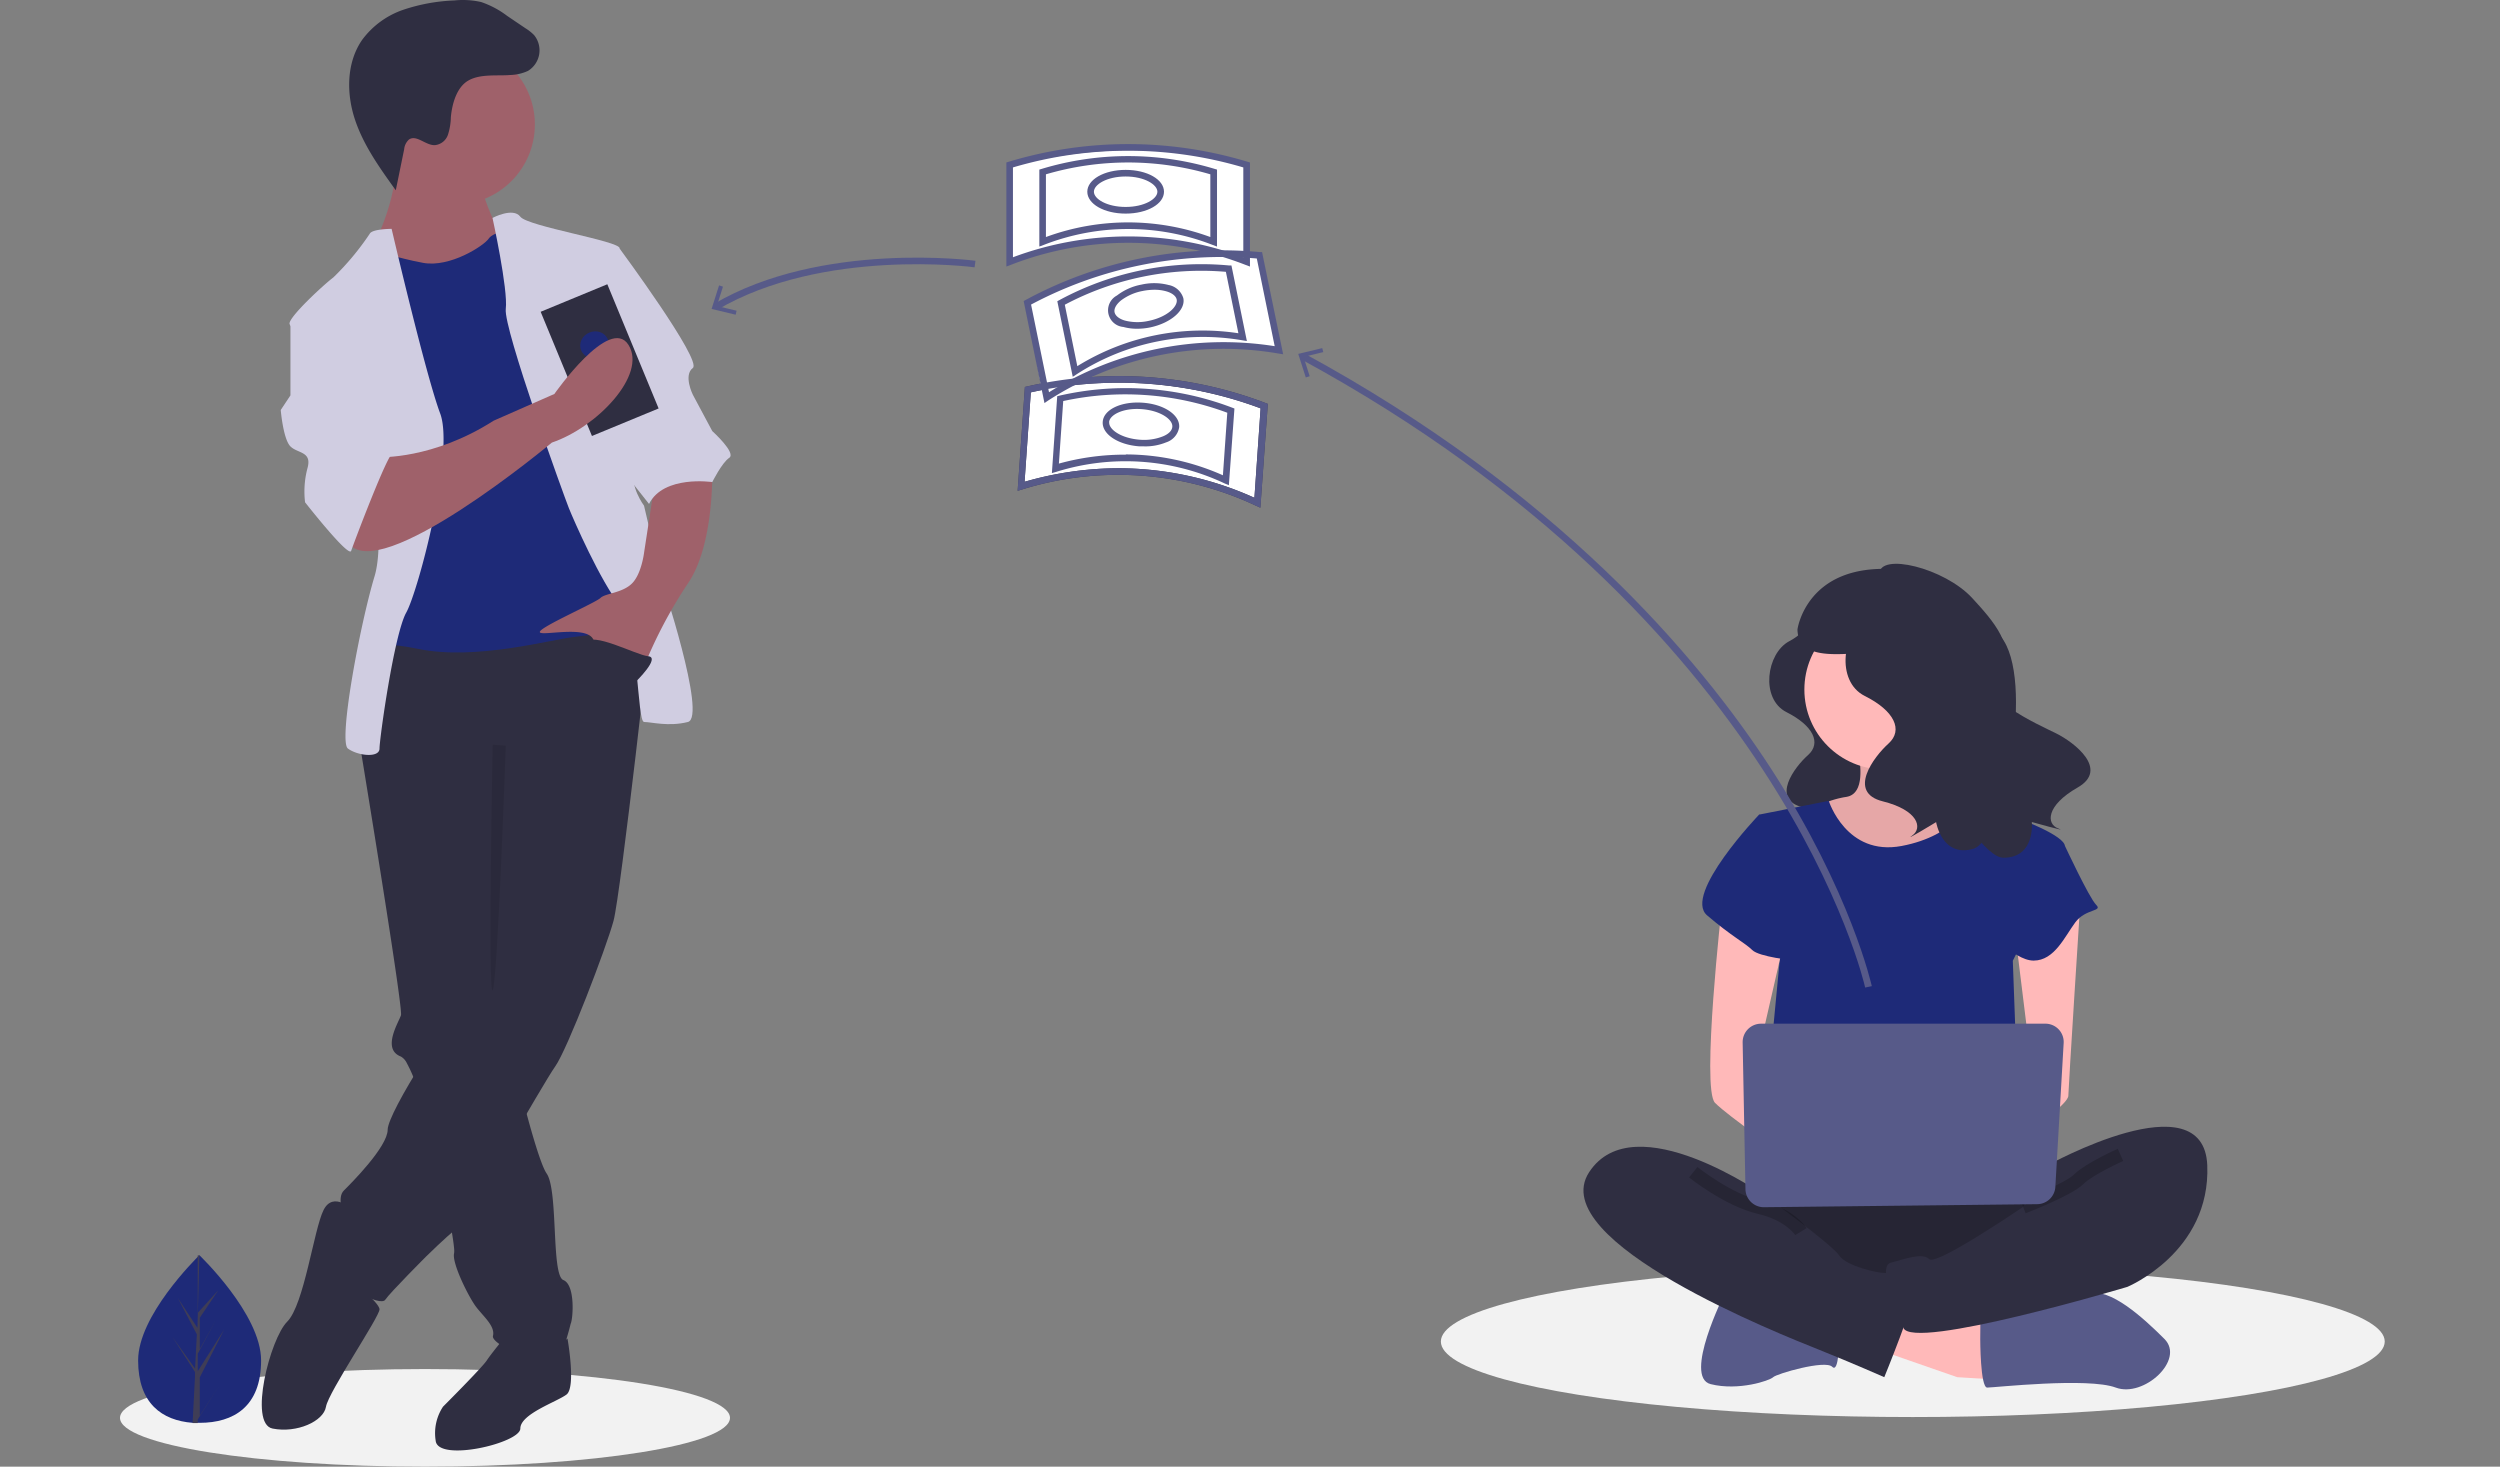 <svg xmlns="http://www.w3.org/2000/svg" xmlns:xlink="http://www.w3.org/1999/xlink" width="375" height="220" viewBox="0 0 375 220"><rect x="0" y="0" width="375" height="220" fill="#808080" stroke="none"/><defs><style>.a{clip-path:url(#b);}.b{fill:#f2f2f2;}.c{fill:#2f2e41;}.d{fill:#ffb9b9;}.e{opacity:0.1;}.f{fill:#575a89;}.g,.i{opacity:0.2;}.h{fill:#1e2a78;}.i{fill:none;stroke:#000;stroke-miterlimit:10;stroke-width:2px;}.j{fill:#3f3d56;}.k{fill:#9f616a;}.l{fill:#d0cde1;}.m{fill:#ffa010;}.n{fill:#fff;}</style><clipPath id="b"><rect width="375" height="220"/></clipPath></defs><g id="a" class="a"><g transform="translate(18 0.014)"><g transform="translate(0 -0.014)"><ellipse class="b" cx="45.749" cy="7.321" rx="45.749" ry="7.321" transform="translate(0 205.358)"/><ellipse class="b" cx="70.79" cy="11.328" rx="70.79" ry="11.328" transform="translate(198.13 189.901)"/><path class="c" d="M287.973,105.34s.6,2.008-2.814,3.814-4.384,8.636-.4,10.644,5.261,4.621,3.218,6.435-5.629,6.628-.807,7.829,5.427,3.621,4.016,4.621,3.218-1.806,3.218-1.806.8,4.822,5.024,3.612,16.071-24.1,10.039-27.32S287.973,105.34,287.973,105.34Z" transform="translate(-34.774 -12.97)"/><path class="d" d="M295.992,127.017s2.087,7.295-1.561,7.812a14.2,14.2,0,0,0-6.251,2.63l6.769,8.855h12.5l7.812-7.812s-10.416-7.812-8.329-12.5S295.992,127.017,295.992,127.017Z" transform="translate(-35.516 -15.288)"/><path class="e" d="M295.992,127.017s2.087,7.295-1.561,7.812a14.2,14.2,0,0,0-6.251,2.63l6.769,8.855h12.5l7.812-7.812s-10.416-7.812-8.329-12.5S295.992,127.017,295.992,127.017Z" transform="translate(-35.516 -15.288)"/><path class="d" d="M300.65,229.769l11.985,4.165,8.338.517-.526-7.286-17.184-5.085Z" transform="translate(-37.052 -27.357)"/><path class="f" d="M318.26,228.088s0,7.295,1.043,7.295,15.107-1.561,19.289,0,10.425-4.165,7.295-7.295-8.224-7.812-11.4-6.769-16.2,3.647-16.2,3.647Z" transform="translate(-39.223 -27.245)"/><path class="f" d="M274.016,221.34s-6.251,12.5-2.078,13.546,8.855-.526,9.373-1.043,7.812-2.63,8.855-1.561,1.043-4.173,1.043-4.173Z" transform="translate(-33.337 -27.266)"/><path class="c" d="M279.706,201.73s-9.9,13.546-2.63,17.193,42.2,3.647,44.8,0,3.647-15.107,0-16.15S279.706,201.73,279.706,201.73Z" transform="translate(-33.819 -24.849)"/><path class="g" d="M279.706,201.73s-9.9,13.546-2.63,17.193,42.2,3.647,44.8,0,3.647-15.107,0-16.15S279.706,201.73,279.706,201.73Z" transform="translate(-33.819 -24.849)"/><circle class="d" cx="11.985" cy="11.985" r="11.985" transform="translate(252.656 91.45)"/><path class="h" d="M280.45,139.06,290.875,137s2.63,8.338,10.933,6.769S312.233,137,312.233,137s6.251,2.63,6.769,2.63,7.295,2.63,7.295,4.165-7.812,17.193-7.812,17.193l1.026,28.074-38.577-1.035,2.63-27.609Z" transform="translate(-34.563 -16.872)"/><path class="d" d="M273.823,154.79s-3.121,27.609-1.043,29.7S283.2,192.3,283.2,192.3v-6.251l-4.182-7.812,4.173-18.228Z" transform="translate(-33.53 -19.064)"/><path class="d" d="M333.905,153.9s-1.824,28.389-1.824,29.433-4.682,4.691-6.251,4.691-2.63-2.63-2.63-2.63l3.647-4.165-2.63-21.358Z" transform="translate(-39.832 -18.954)"/><path class="c" d="M326.364,198.546s23.445-13.029,23.962,0-11.985,18.228-11.985,18.228-32.291,9.644-33.6,6.137-3.9-9.259-1.85-9.776,4.691-1.561,5.734-.517,14.028-7.812,14.028-7.812Z" transform="translate(-37.235 -23.743)"/><path class="i" d="M340.2,197.57s-4.691,2.087-6.251,3.647-8.338,4.173-8.338,4.173" transform="translate(-40.129 -24.336)"/><path class="h" d="M282.361,140.385l-3.13-1.035s-11.459,11.977-7.812,15.107,5.734,4.165,6.777,5.208,6.251,1.561,6.251,1.561Z" transform="translate(-33.362 -17.161)"/><path class="h" d="M326.365,143.5l4.691,1.043s3.647,7.821,4.691,8.855-1.561.526-3.13,2.63-3.121,5.734-6.251,5.734-7.295-5.208-7.295-5.208Z" transform="translate(-39.323 -17.673)"/><path class="c" d="M277.787,203.649s-19.8-14.028-26.566-3.647,29.17,24.488,34.378,26.575,9.9,4.165,9.9,4.165,4.691-11.459,4.691-13.546-3.647-2.087-4.691-2.087-5.725-1.035-6.769-2.63S277.787,203.649,277.787,203.649Z" transform="translate(-30.857 -24.164)"/><path class="i" d="M269.16,200.54s5.217,4.173,9.9,5.261,6.251,3.639,6.251,3.639" transform="translate(-33.172 -24.702)"/><path class="f" d="M277.61,177.943l.421,22a2.753,2.753,0,0,0,2.788,2.709l40.971-.456a2.753,2.753,0,0,0,2.727-2.63l1.245-21.542a2.744,2.744,0,0,0-2.63-2.9H280.363a2.762,2.762,0,0,0-2.753,2.753Z" transform="translate(-34.213 -21.57)"/><path class="c" d="M301.663,100.79s.675,2.227-3.112,4.226-4.892,9.574-.447,11.792,5.787,5.12,3.56,7.128-6.225,7.338-.877,8.671,6.006,4.007,4.445,5.12,3.568-2,3.568-2,.877,5.339,5.559,4.007,9.337-25.61,4.13-31.861C313.631,102.061,301.663,100.79,301.663,100.79Z" transform="translate(-36.382 -12.409)"/><path class="c" d="M301,97.966c0-3.262,9.758-.921,13.94,3.63,2.893,3.156,7.295,7.891,3.6,11.24s6.321,7.724,9,9.057,7.979,5.383,3.2,8.11-4.708,5.48-2.911,6.137-3.963-.964-3.963-.964.579,5.383-4.279,5.357S300.79,113.8,304.121,106.339C307.137,99.457,301,97.966,301,97.966Z" transform="translate(-37.096 -11.874)"/><path class="c" d="M301.343,97.354c-13.037-.78-14.353,9.031-14.353,9.031.088,5.681,9.118,2.92,11.617,3.761,3.025-2.174,8.855-6.286,13.02-9.224a19.71,19.71,0,0,0-10.284-3.568Z" transform="translate(-35.369 -11.98)"/><path class="f" d="M286.666,155.565c-.114-.544-12.52-55.087-84.686-94.278l.473-.877c37.92,20.6,59.058,45.3,70.141,62.39,11.985,18.543,15.036,32.44,15.072,32.554Z" transform="translate(-24.892 -7.433)"/><path class="f" d="M205.183,59.54l.149.6-2.963.719.929,2.9-.587.184-1.131-3.533Z" transform="translate(-24.843 -7.325)"/><path class="h" d="M21.547,230.512c0,6.944-4.13,9.364-9.224,9.364H11.271c-4.594-.359-8.171-2.911-8.171-9.364,0-6.69,8.548-15.124,9.188-15.782h0S21.547,223.559,21.547,230.512Z" transform="translate(-0.382 -26.451)"/><path class="j" d="M13.072,238.82l3.016-4.708-3.323,5.261v.544h-.772l.359-6.944v-.719L8.96,226.992l3.4,4.743v.14l.272-5.261-2.849-5.453,2.937,4.489.289-10.881h-.245v8.619l3.086-3.4-2.779,4.138v4.7l2.5-4.507-2.806,5.2v2.63l3.972-6.278-3.665,7.189Z" transform="translate(-1.104 -26.456)"/><path class="c" d="M71.794,230.464,73.767,229s1.306,7.295-.149,8.391-6.926,2.911-6.926,5.094-12.38,5.1-12.7,1.824a7.216,7.216,0,0,1,1.1-5.094s5.83-5.83,6.558-6.926,2.543-3.279,2.543-3.279Z" transform="translate(-6.642 -28.21)"/><path class="c" d="M41,126.657s.061.324.158.877.2,1.254.351,2.157c1.526,9.337,5.988,36.824,5.69,37.7-.368,1.1-2.92,5.1,0,6.2a2.262,2.262,0,0,1,.877.982,21.376,21.376,0,0,1,1.543,3.639,160.578,160.578,0,0,1,4.673,18.7c.465,2.455.789,4.428.877,5.462a3.288,3.288,0,0,1,0,.719c-.368,1.455,2.183,6.558,3.279,8.014s2.911,2.911,2.551,4.384,9.1,5.462,10.2,2.911a44.4,44.4,0,0,0,1.455-4.734c.359-.728.728-5.83-1.1-6.558s-.745-13.423-2.5-15.975c-.614-.877-1.543-3.726-2.516-7.181-.377-1.35-.763-2.8-1.14-4.244-1.6-5.9-2.937-11.889-2.937-11.889l.359-42.619L42.754,122.65l-.509,1.131-1.026,2.253Z" transform="translate(-5.053 -15.103)"/><path class="c" d="M37.91,206.818s-2.92-2.911-4.384,0-2.911,14.212-5.462,16.755-5.83,15.3-2.192,16.027,7.654-1.087,8.014-3.27,8.031-13.493,8.031-14.607-5.1-5.1-5.1-5.1Z" transform="translate(-2.989 -25.317)"/><path class="c" d="M84.4,104.229s-4.734,42.619-5.822,46.626-6.926,19.289-8.768,21.858-13.476,23.313-14.9,24.409-4.384,4.007-4.384,4.007-5.462,5.462-6.19,6.549-6.918-2.183-7.286-4.384.368-5.83.728-7.286-.728-3.647.368-4.734,6.558-6.558,6.558-9.11,9.469-17.483,13.151-20.762,2.92-8.768,2.92-8.768V130.453l-20.034-6.19s1.087-17.483,3.639-17.483S80.393,100.95,84.4,104.229Z" transform="translate(-4.553 -12.71)"/><circle class="k" cx="12.02" cy="12.02" r="12.02" transform="translate(38.192 6.649)"/><path class="k" d="M59.6,31.2s1.455,5.462,3.27,6.918-4.735,7.654-4.735,7.654l-12.38.728L43.56,39.574s4.007-8.014,2.92-13.151S59.6,31.2,59.6,31.2Z" transform="translate(-5.368 -3.062)"/><path class="h" d="M64.383,39.14s-3.279.368-4.007,1.455-5.83,4.384-9.837,3.647-6.549-1.824-7.286-1.455S41.07,50.8,41.07,50.8l4.007,11.652-.728,32.054-1.1,8.768s-2.183-2.937,6.523-1.131,20.034-1.455,23.672-1.824,9.837-1.455,10.2-3.639-1.087-10.205-1.087-10.205L76.772,62.094,73.124,48.942Z" transform="translate(-5.062 -4.811)"/><path class="l" d="M63.73,37.159s3.086-1.64,4.173-.184,14.9,3.647,14.9,4.735,2.946,30.6,2.2,33.15,1.455,5.462,1.455,5.462l2.569,10.959s6.918,20.762,4.007,21.489-5.462,0-6.558,0-.728-13.844-3.639-17.483-6.926-12.774-7.654-14.6S65.352,53.739,65.72,50.819,63.73,37.159,63.73,37.159Z" transform="translate(-7.854 -4.47)"/><path class="l" d="M44.317,39.14s-2.911,0-3.279.728a40.3,40.3,0,0,1-5.462,6.558C34.12,47.522,29,52.256,29,53.343s10.582,9.11,10.582,9.11,4.384,21.489,2.183,28.775-5.462,24.777-4.007,25.864,4.743,1.455,4.743,0S44.685,99.97,46.509,96.7,53.786,72.65,51.6,66.828,44.317,39.14,44.317,39.14Z" transform="translate(-3.574 -4.811)"/><path class="k" d="M97.684,80.27s.359,11.293-3.647,17.123a69.343,69.343,0,0,0-6.558,12.389s-6.558-1.824-7.645-4.007-8.014-.368-8.014-1.1,8.373-4.384,9.1-5.1,3.279-.728,4.735-2.183,1.824-4.734,1.824-4.734l1.455-9.469Z" transform="translate(-8.851 -9.88)"/><path class="c" d="M63.33,11.238a6.865,6.865,0,0,0,2.692-.614,3.612,3.612,0,0,0,.929-5.366,6.629,6.629,0,0,0-1.289-1.026L62.9,2.366A13.66,13.66,0,0,0,58.99.288,12.415,12.415,0,0,0,55,.051a27.311,27.311,0,0,0-7.654,1.394,12.818,12.818,0,0,0-6.2,4.533c-2.341,3.393-2.376,7.97-1.087,11.889S43.8,25.188,46.2,28.528l1.254-6.137a2.262,2.262,0,0,1,.71-1.464c1.122-.8,2.508.877,3.884.833a2.315,2.315,0,0,0,1.973-1.552,9.074,9.074,0,0,0,.438-2.63c.167-1.876.815-4.48,2.63-5.515S61.471,11.4,63.33,11.238Z" transform="translate(-4.832 0.014)"/><path class="e" d="M65.678,127.539s-1.227,35.588-1.964,36.675,0-36.824,0-36.824Z" transform="translate(-7.812 -15.687)"/><path class="l" d="M82.2,42.58h2.92S97.5,59.335,96.053,60.431s0,4.007,0,4.007l2.92,5.462s3.639,3.279,2.543,4.007-2.543,3.639-2.543,3.639-7.3-1.087-9.487,3.279L84.76,74.862Z" transform="translate(-10.13 -5.235)"/><rect class="c" width="10.819" height="20.157" transform="translate(63.098 46.768) rotate(-22.44)"/><ellipse class="h" cx="2.166" cy="1.99" rx="2.166" ry="1.99" transform="translate(68.411 50.707) rotate(-22.44)"/><path class="k" d="M69.423,73.5s-26.206,21.858-30.59,14.94S43.567,75.69,43.567,75.69s8.014.359,17.114-5.471l9.11-4.007S78.1,54.35,80.917,58.856,76.1,71.254,69.423,73.5Z" transform="translate(-4.639 -7.115)"/><path class="l" d="M32.962,53.51l-4.007,1.455V65.89L27.5,68.082s.368,4.384,1.455,5.462,3.279.728,2.551,3.279a13.713,13.713,0,0,0-.359,5.1s6.558,8.373,6.918,7.286,5.462-14.572,6.19-14.572-7.277-21.13-7.277-21.13Z" transform="translate(-3.389 -6.582)"/><path class="c" d="M87.141,115.74s3.761-3.647,1.885-3.831-8.443-3.823-9.539-1.981S87.141,115.74,87.141,115.74Z" transform="translate(-9.784 -13.471)"/><ellipse class="m" cx="5.252" cy="2.779" rx="5.252" ry="2.779" transform="translate(143.736 27.218)"/><ellipse class="m" cx="5.252" cy="2.779" rx="5.252" ry="2.779" transform="matrix(0.98, -0.2, 0.2, 0.98, 146.59, 45.788)"/><ellipse class="m" cx="2.779" cy="5.252" rx="2.779" ry="5.252" transform="translate(145.776 67.171) rotate(-86.02)"/><path class="f" d="M102.08,51.9l-.5-.877c16.15-9.513,39.033-6.523,39.261-6.488l-.132.982C140.526,45.481,117.967,42.543,102.08,51.9Z" transform="translate(-12.519 -5.418)"/><path class="f" d="M102.332,48.81l.587.193L102,51.9l2.963.71-.14.6-3.612-.868Z" transform="translate(-12.473 -6.003)"/><path class="n" d="M189.684,83.219A54.2,54.2,0,0,0,154,81.237q.5-7.444.991-14.9A71.017,71.017,0,0,1,190.727,69.3Z" transform="translate(-18.979 -8.033)"/><path class="j" d="M189.982,84.075l-.658-.3a48.5,48.5,0,0,0-35.07-2.446l-.684.21,1.087-15.58.359-.079a61.82,61.82,0,0,1,35.745,2.49l.342.132Zm-21.253-5.927a49.773,49.773,0,0,1,20.358,4.436l.929-13.414a60.821,60.821,0,0,0-34.465-2.4l-.938,13.414a51.019,51.019,0,0,1,14.116-2.034Z" transform="translate(-18.926 -7.916)"/><path class="n" d="M187.488,42.62a44.715,44.715,0,0,0-35.123-.465l-.105-14.028a70.772,70.772,0,0,1,35.228-.412Z" transform="translate(-18.765 -3.154)"/><path class="n" d="M192.788,57.7a47.345,47.345,0,0,0-35.158,7.488q-1.289-7.216-2.63-14.431a58.8,58.8,0,0,1,34.737-6.944Z" transform="translate(-19.102 -5.344)"/><path class="f" d="M188.183,43.008l-.675-.254a48.458,48.458,0,0,0-35.193,0l-.675.254V27.393l.351-.105a61.89,61.89,0,0,1,35.833,0l.359.105ZM152.631,28.1V41.614a49.344,49.344,0,0,1,34.553,0V28.138a60.821,60.821,0,0,0-34.553,0Z" transform="translate(-18.688 -3.024)"/><path class="f" d="M183.933,40.262l-.675-.254a34.807,34.807,0,0,0-25.3,0l-.675.254V28.715l.351-.105a44.776,44.776,0,0,1,25.943,0l.359.105ZM158.271,29.425v9.408a35.719,35.719,0,0,1,24.663,0V29.425a43.715,43.715,0,0,0-24.663,0Z" transform="translate(-19.383 -3.277)"/><path class="f" d="M171.242,35.608c-3.226,0-5.752-1.447-5.752-3.279s2.525-3.279,5.752-3.279,5.752,1.438,5.752,3.279S174.468,35.608,171.242,35.608Zm0-5.567c-2.806,0-4.761,1.2-4.761,2.288s1.955,2.28,4.761,2.28,4.761-1.2,4.761-2.28-1.955-2.288-4.761-2.288Z" transform="translate(-20.395 -3.568)"/><path class="f" d="M157.721,65.72l-3.121-15.3.324-.175a61.847,61.847,0,0,1,35.07-7.172h.368l3.165,15.335-.71-.114a48.494,48.494,0,0,0-34.483,7.014Zm-2.008-14.773L158.405,64.1a49.327,49.327,0,0,1,33.852-6.909l-2.683-13.151a60.9,60.9,0,0,0-33.86,6.909Z" transform="translate(-19.053 -5.264)"/><path class="f" d="M162.675,62.075,160.36,50.739l.324-.175a44.794,44.794,0,0,1,25.426-5.19h.368l2.315,11.336-.71-.114a34.877,34.877,0,0,0-24.8,5.085Zm-1.192-10.81,1.876,9.215a35.684,35.684,0,0,1,24.163-4.936l-1.876-9.215a43.706,43.706,0,0,0-24.163,4.936Z" transform="translate(-19.763 -5.556)"/><path class="f" d="M173.394,55.268A7.593,7.593,0,0,1,171.342,55a2.51,2.51,0,0,1-.964-4.717,8.549,8.549,0,0,1,3.7-1.64h0a8.548,8.548,0,0,1,4.042.061,2.849,2.849,0,0,1,2.218,1.981c.368,1.754-1.815,3.717-4.98,4.384a9.855,9.855,0,0,1-1.964.2Zm2.63-5.848a9.2,9.2,0,0,0-1.8.184h0a7.759,7.759,0,0,0-3.262,1.438c-.7.587-1.052,1.227-.938,1.754s.675.991,1.552,1.245a7.593,7.593,0,0,0,3.568.044c2.744-.561,4.384-2.131,4.2-3.191-.105-.526-.675-.982-1.552-1.236a6.225,6.225,0,0,0-1.771-.237Z" transform="translate(-20.838 -5.956)"/><path class="f" d="M189.982,84.075l-.658-.3a48.5,48.5,0,0,0-35.07-2.446l-.684.21,1.087-15.58.359-.079a61.82,61.82,0,0,1,35.745,2.49l.342.132Zm-21.253-5.927a49.773,49.773,0,0,1,20.358,4.436l.929-13.414a60.821,60.821,0,0,0-34.465-2.4l-.938,13.414a51.019,51.019,0,0,1,14.116-2.034Z" transform="translate(-18.926 -7.916)"/><path class="f" d="M185.978,80.953l-.622-.263a34.825,34.825,0,0,0-25.242-1.754l-.684.2.8-11.538.359-.088a44.715,44.715,0,0,1,25.882,1.806l.342.132Zm-15.457-4.621a35.991,35.991,0,0,1,14.563,3.13l.658-9.381a43.785,43.785,0,0,0-24.611-1.754l-.649,9.381a36.955,36.955,0,0,1,10.039-1.341Z" transform="translate(-19.648 -8.169)"/><path class="f" d="M174.363,75.426h-.728c-3.218-.228-5.638-1.841-5.506-3.674h0c.123-1.832,2.735-3.095,5.962-2.876s5.638,1.841,5.506,3.674a2.858,2.858,0,0,1-1.964,2.28,8.268,8.268,0,0,1-3.27.6ZM169.1,71.8c-.079,1.078,1.754,2.411,4.585,2.63a7.7,7.7,0,0,0,3.507-.517c.877-.368,1.341-.877,1.377-1.438.079-1.078-1.754-2.411-4.585-2.63s-4.831.877-4.9,1.955Z" transform="translate(-20.72 -8.473)"/></g></g></g></svg>